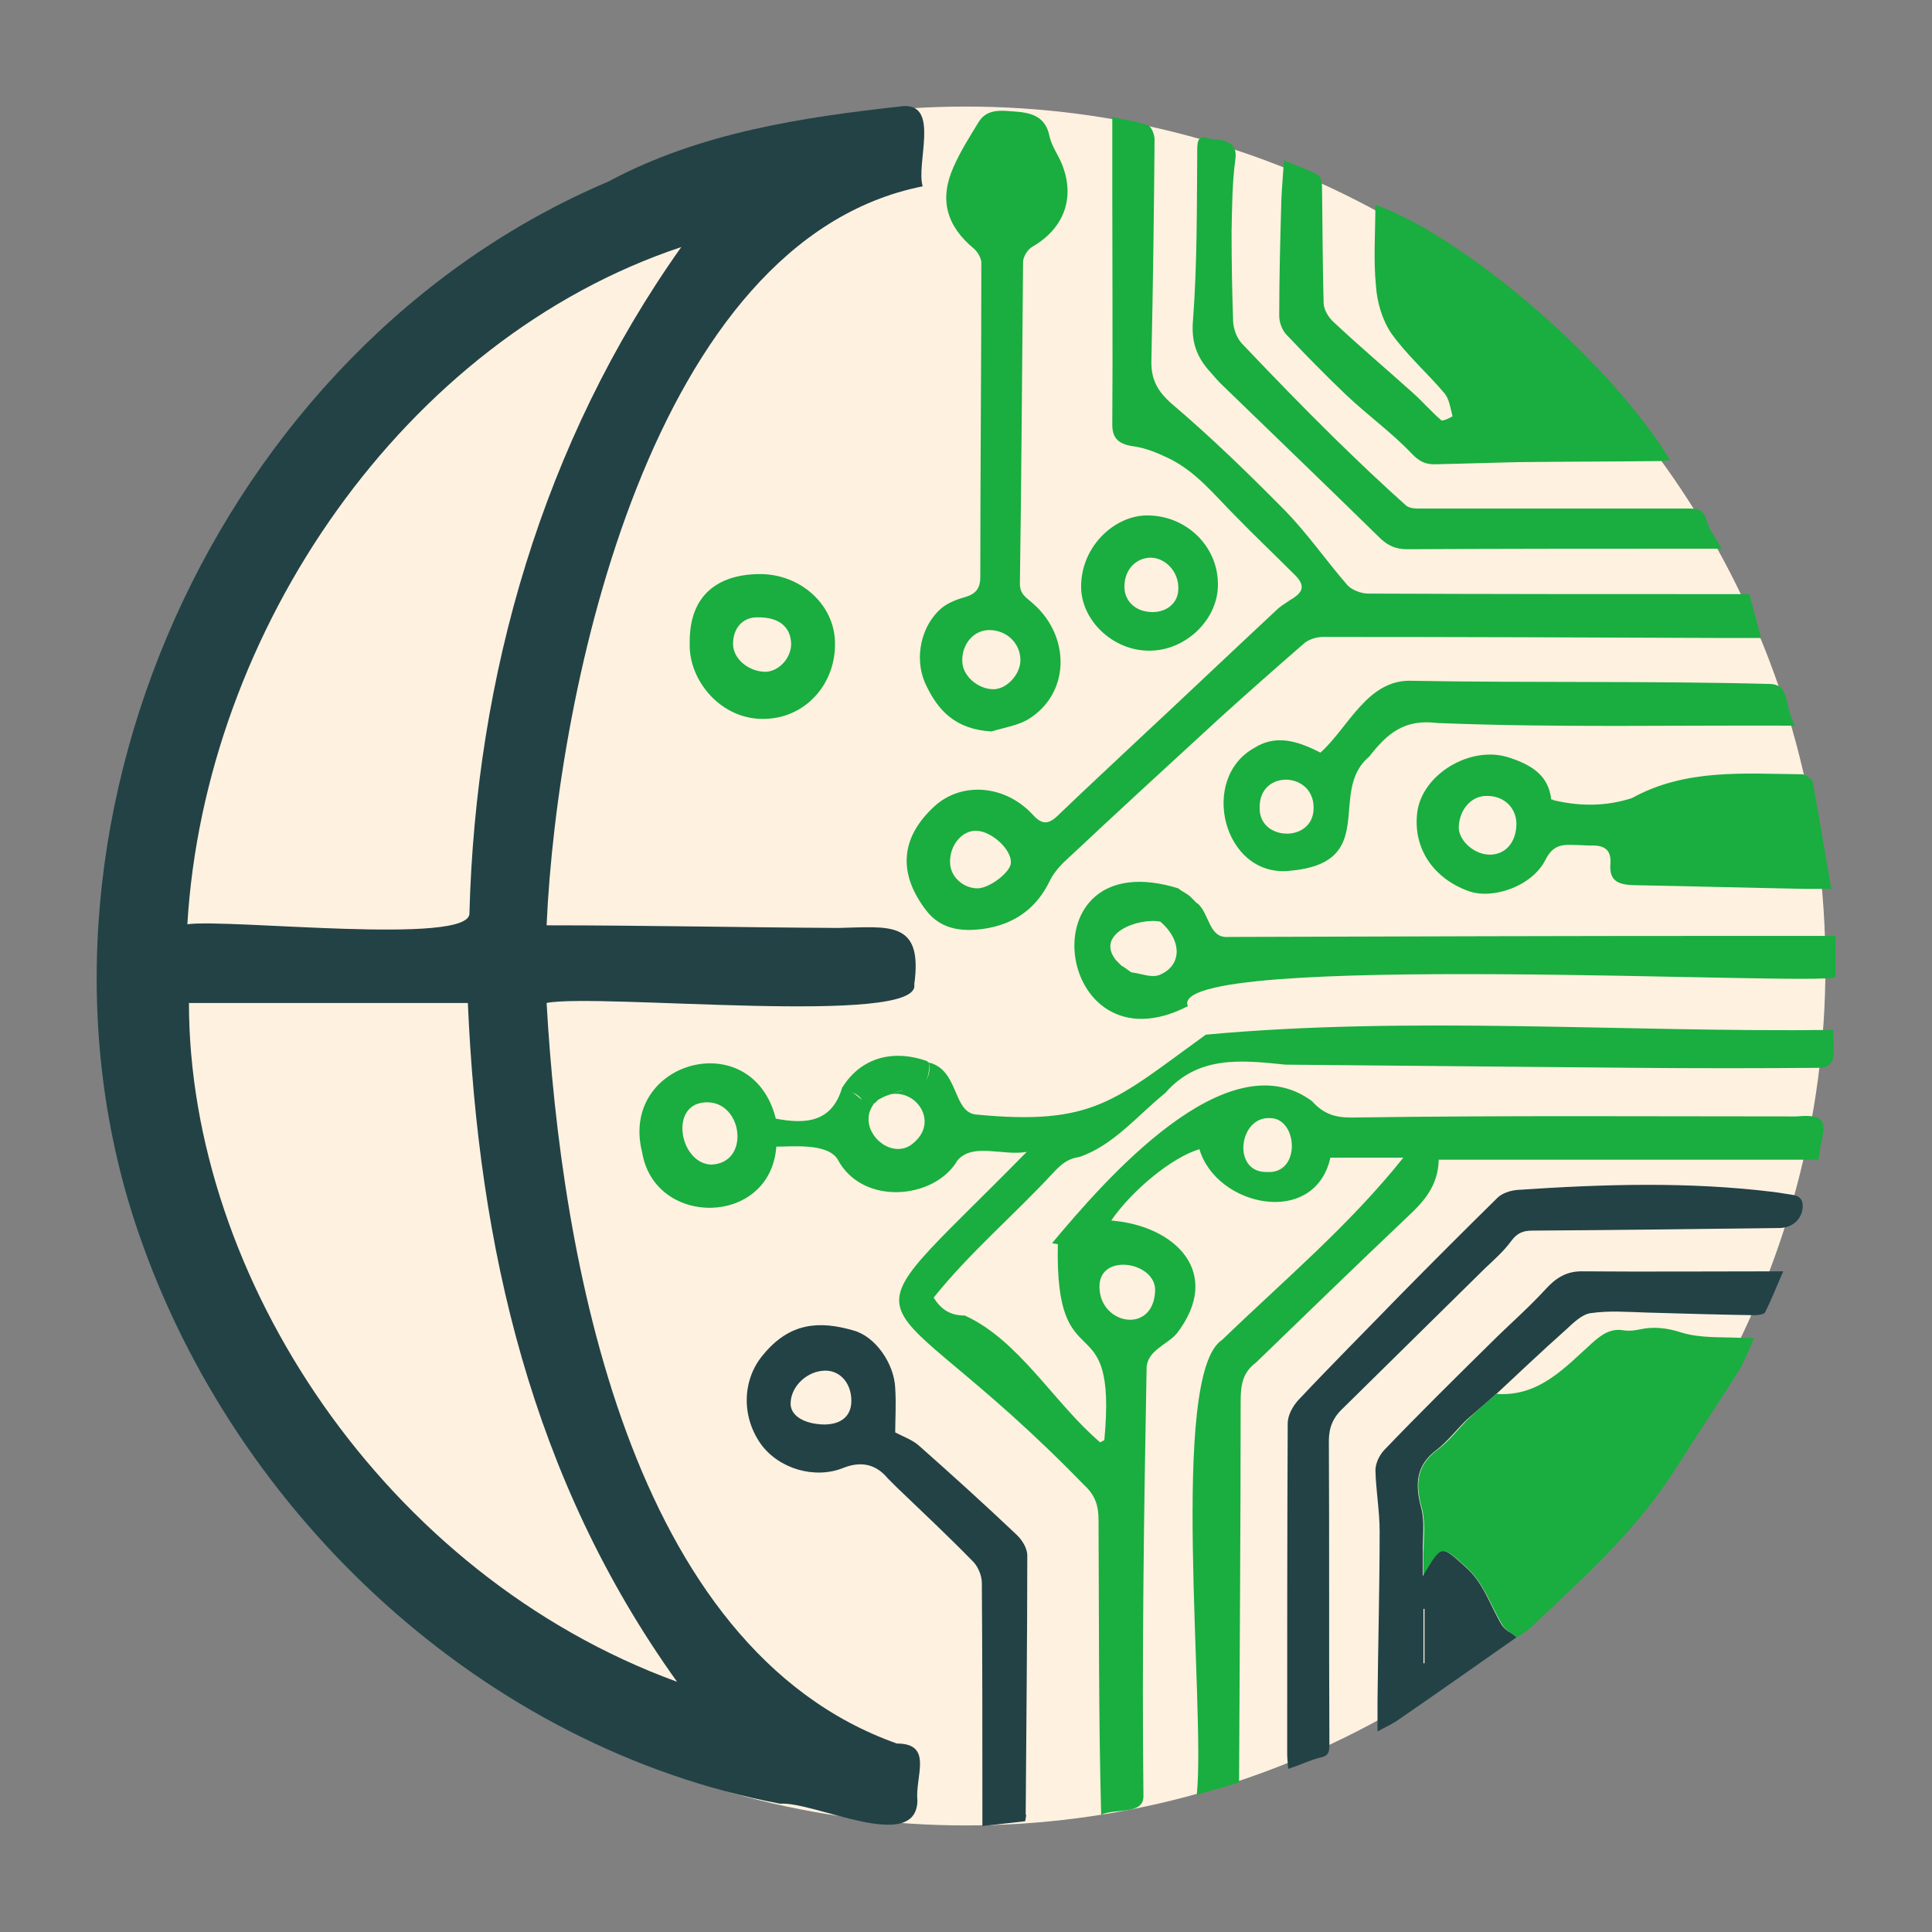 <?xml version='1.0' encoding='utf-8'?>
<svg xmlns="http://www.w3.org/2000/svg" id="Warstwa_1" baseProfile="tiny-ps" version="1.2" viewBox="0 0 500 500">
  
  <rect x="0" y="0" width="500" height="500" fill="#808080" stroke="none"/>
  
  <title>innovative-solutions-online.com</title>

  <circle cx="250" cy="250" r="222.42" fill="#fff1e0" />
  <g>
    <path d="M238.79,48.22c-70.13,13.94-94.6,129.87-97.33,191.25,25.29,0,50.31.55,75.6.68,12.99-.27,21.87-2.05,19.55,14.63,1.91,10.94-81.61,2.19-95.15,4.78,3.69,65.35,21.19,167.05,90.64,191.66,9.57,0,4.65,8.61,5.33,14.76-.27,13.94-26.79.14-35.54.82-76.56-14.49-140.81-74.37-165.96-147.51C-.04,215.14,56.15,89.92,157.45,46.99c23.65-12.71,50.31-16.68,76.56-19.55,9.16-.27,3.01,14.9,4.78,20.78ZM175.22,435.24c-37.73-52.63-51.4-112.51-54.14-175.67H48.9c0,70.81,50.58,148.05,126.32,175.67ZM176.31,63.94c-71.77,23.92-123.31,99.39-127.82,175.26,10.8-1.5,73.41,5.6,73-2.87,1.64-61.52,19-121.94,54.82-172.39Z" fill="#224246" />
    <path d="M287.86,30.31c3.28.68,6.43,1.09,9.3,2.19.82.27,1.64,2.32,1.64,3.55-.14,19-.41,38.14-.82,57.14-.14,4.92,1.5,8.07,5.47,11.48,10.12,8.61,19.69,17.91,29.12,27.48,5.88,6.02,10.66,12.99,16.13,19.28,1.09,1.23,3.55,2.19,5.33,2.19,31.31.14,62.47.14,93.78.14h4.92c1.09,3.83,1.91,7.25,3.01,11.35h-9.84c-34.45-.14-69.04-.27-103.49-.27-1.78,0-3.96.68-5.19,1.91-7.25,6.29-14.35,12.58-21.46,19-13.4,12.3-26.66,24.47-39.92,36.91-1.64,1.5-3.28,3.42-4.24,5.47-3.28,6.7-8.61,10.66-15.72,12.03-6.02,1.09-12.17.82-16.27-4.65-6.97-9.16-6.97-18.46,2.32-26.93,6.97-6.29,18.05-5.47,25.15,2.05,2.32,2.6,3.96,3.01,6.56.55,7.11-6.84,14.35-13.53,21.46-20.23,11.76-10.94,23.38-22.01,35.13-32.95,1.09-1.09,2.46-1.91,3.69-2.73,3.55-2.05,3.96-3.83.96-6.7-5.06-5.06-10.25-9.98-15.17-15.04-5.47-5.47-10.25-11.62-17.5-15.04-2.87-1.37-5.88-2.6-9.02-3.01-3.69-.55-5.47-2.05-5.33-6.02.14-20.1,0-40.19,0-60.29v-18.87ZM253,229.9c3.01,0,8.48-4.1,8.61-6.56.27-3.42-4.92-8.2-8.89-8.34-3.69-.14-6.97,3.69-6.84,8.2,0,3.55,3.28,6.7,7.11,6.7Z" fill="#19ae3f" />
    <path d="M387.25,360.73c10.94.82,17.64-6.7,24.74-13.12,2.6-2.32,4.92-3.96,8.48-3.28,1.23.14,2.6,0,3.83-.27,3.69-.82,7.11-.41,10.94.82,4.92,1.5,10.39,1.09,15.72,1.37h3.01c-1.37,3.01-2.46,6.02-3.96,8.48-5.33,8.48-10.94,16.81-16.4,25.43-10.12,15.99-24.06,28.43-37.59,41.15-.96.96-2.32,1.64-3.42,2.46-1.37-1.09-3.01-1.91-3.83-3.28-3.01-5.06-4.65-10.66-9.3-14.9-6.43-5.74-6.29-6.02-11.07,2.32v-5.88c0-3.83.55-7.93-.41-11.62-1.64-6.02-1.64-10.94,3.96-15.17,3.01-2.19,5.33-5.33,7.93-7.93,2.32-2.19,4.78-4.37,7.38-6.56Z" fill="#19ae3f" />
    <path d="M332.29,41.52c3.69,1.5,6.43,2.46,8.89,3.83.68.41.96,1.91.96,3.01.14,9.98.14,19.96.41,29.94,0,1.78,1.23,3.83,2.6,5.06,6.7,6.29,13.67,12.17,20.51,18.32,2.6,2.32,4.78,4.92,7.38,7.11.41.27,2.87-.96,2.87-1.09-.55-2.05-.82-4.37-2.05-5.88-4.51-5.33-9.84-9.98-13.81-15.58-2.32-3.42-3.69-8.07-3.96-12.3-.68-6.97-.14-13.94-.14-20.92,20.64,7.11,58.92,38,76.28,66.03-.96.14-1.78.27-2.6.27-12.03.14-24.06.14-36.23.27-7.25.14-14.35.41-21.6.55-2.6.14-4.37-.55-6.43-2.73-5.19-5.47-11.48-9.98-16.95-15.17-5.33-5.06-10.53-10.39-15.58-15.72-1.09-1.23-1.78-3.14-1.78-4.78,0-9.98.27-19.96.55-29.94.14-3.28.41-6.29.68-10.25Z" fill="#19ae3f" />
    <path d="M256.56,189.3c-9.02-.55-13.81-5.06-17.22-12.71-2.73-6.43-.96-14.63,4.24-19.14,1.64-1.37,3.96-2.32,6.02-2.87,2.87-.82,4.1-2.19,4.1-5.33,0-27.07.27-54.14.27-81.2,0-1.23-.96-2.87-1.91-3.69-7.11-5.88-9.02-12.71-5.33-21.05,1.78-4.1,4.24-7.93,6.56-11.76,2.05-3.28,5.47-3.01,8.75-2.73,4.37.27,8.48.96,9.57,6.43.55,2.6,2.32,4.92,3.28,7.38,3.42,8.61.41,16.54-7.66,21.19-1.23.68-2.46,2.6-2.46,3.96-.27,27.75-.41,55.5-.82,83.25,0,2.87,1.64,3.55,3.42,5.19,9.71,8.48,9.71,23.38-1.5,30.08-2.73,1.5-6.15,2.05-9.3,3.01ZM249.04,171.12c0,3.69,3.96,7.25,8.07,7.25,3.42,0,6.97-3.83,6.97-7.52,0-4.37-3.55-7.79-8.07-7.79-3.96,0-7.11,3.55-6.97,8.07Z" fill="#19ae3f" />
    <path d="M333.39,457.79c-.14-1.78-.27-2.87-.27-3.83,0-28.57,0-57.14.14-85.58,0-2.05,1.23-4.37,2.73-6.02,8.61-9.16,17.5-18.05,26.25-27.07,8.34-8.48,16.81-16.95,25.29-25.29,1.23-1.23,3.42-1.91,5.19-2.05,22.15-1.5,44.29-2.19,66.44.55.96.14,1.78.27,2.73.41,2.05.41,4.78.14,4.65,3.42-.14,3.14-2.6,5.33-5.74,5.47-21.46.27-42.79.55-64.25.68-2.46,0-3.96.68-5.47,2.73-1.91,2.6-4.37,4.78-6.7,6.97-12.3,12.17-24.74,24.33-37.05,36.5-2.32,2.19-3.42,4.78-3.42,8.2.14,26.25,0,52.36.14,78.61,0,2.05-.27,3.01-2.6,3.42-2.6.68-5.06,1.91-8.07,2.87Z" fill="#224246" />
    <path d="M469.13,202.43c-.14-.82-1.78-1.91-2.73-2.05-15.04-.14-30.21-1.5-44.02,6.15-6.7,2.19-13.53,2.19-20.37.55-.14-.14-.41-.27-.55-.14h0c-.68-6.43-5.33-9.02-10.66-10.8-10.12-3.55-23.1,4.37-24.06,14.49-.96,9.02,4.24,16.68,13.26,19.96,6.29,2.32,16.54-1.23,19.96-8.07,2.05-4.1,4.65-3.96,7.93-3.83,1.37,0,2.6.14,3.83.14,3.28-.14,5.33.96,5.06,4.65-.41,4.65,2.19,5.47,6.02,5.6,14.76.27,29.53.68,44.29.96h6.84c-1.64-9.43-3.14-18.59-4.78-27.61ZM385.06,221.16c-3.96-.27-7.79-3.96-7.52-7.38.27-4.51,3.42-7.93,7.38-7.79,4.51,0,7.66,3.28,7.52,7.52-.14,4.78-3.14,7.93-7.38,7.66Z" fill="#19ae3f" />
    <path d="M387.25,360.73c-2.46,2.19-5.06,4.37-7.52,6.56-2.73,2.6-5.06,5.74-7.93,7.93-5.47,4.1-5.6,9.02-3.96,15.17.96,3.69.27,7.66.41,11.62v5.88c4.92-8.34,4.65-8.07,11.07-2.32,4.65,4.1,6.29,9.84,9.3,14.9.82,1.37,2.6,2.19,3.83,3.28-10.12,7.11-20.23,14.22-30.35,21.19-1.5,1.09-3.28,1.91-5.6,3.14v-7.79c.14-14.63.55-29.26.55-44.02,0-5.19-.96-10.53-1.09-15.72,0-1.78.96-3.83,2.19-5.19,9.02-9.43,18.32-18.59,27.61-27.75,4.65-4.65,9.71-9.02,14.22-13.94,2.6-2.87,5.33-4.65,9.3-4.65,17.09.14,34.18,0,52.22,0-1.64,3.69-3.01,7.25-4.65,10.53-.27.68-2.05.82-3.01.82-9.16-.14-18.46-.41-27.61-.68-4.78-.14-9.71-.55-14.49.14-2.32.27-4.65,2.6-6.56,4.37-6.29,5.6-12.03,11.07-17.91,16.54ZM368.66,416.37h-.27v14.08h.27v-14.08Z" fill="#224246" />
    <path d="M265.31,471.33c-3.69.41-6.97.82-11.07,1.23v-4.92c0-19.28,0-38.69-.14-57.96,0-2.05-1.09-4.51-2.6-5.88-6.29-6.43-12.99-12.71-19.55-19l-2.19-2.19q-4.51-5.47-11.48-2.73c-7.38,3.01-16.81.27-21.46-6.29-5.06-7.25-4.65-16.68.68-22.97,6.84-8.34,14.49-8.89,23.38-6.29,5.6,1.5,10.53,8.48,10.8,14.9.27,4.1,0,8.2,0,11.48,2.05,1.09,4.51,1.91,6.29,3.55,8.48,7.52,16.81,15.04,25.02,22.83,1.5,1.37,2.87,3.55,2.87,5.47,0,22.28-.27,44.57-.41,66.99.27.14,0,.82-.14,1.78ZM213.22,368.66c4.51,0,7.11-2.19,7.11-6.15,0-4.51-2.87-7.79-6.7-7.79-4.65,0-8.89,3.96-9.02,8.34-.14,3.28,3.42,5.47,8.61,5.6Z" fill="#224246" />
    <path d="M464.62,187.8c-31.72-.14-61.24.55-92.55-.68-8.61-1.09-12.99,2.6-17.77,8.75-10.94,9.16,3.14,27.61-20.92,29.53-16.81,1.37-23.1-23.92-8.75-31.85,5.19-3.28,10.53-2.19,17.09,1.23,7.25-6.43,12.17-19.14,23.79-18.59,30.9.55,61.79,0,92.55.82,5.47.14,3.55,6.15,6.56,10.8ZM326,208.99c-.27,8.61,13.4,9.16,13.94.68.68-9.98-14.08-10.8-13.94-.68Z" fill="#19ae3f" />
    <path d="M445.62,142h-6.02c-25.15,0-50.31,0-75.46.14-2.73,0-4.78-.82-6.84-2.73-13.67-13.4-27.48-26.66-41.29-40.05-.96-.96-1.78-1.91-2.6-2.87-3.69-3.96-5.19-7.93-4.65-13.81,1.09-14.49.96-29.26,1.09-43.88,0-2.46.27-3.96,3.28-2.87.82.27,1.78,0,2.73.27,2.6.68,4.37,1.5,3.83,5.19-.82,6.15-.82,12.44-.96,18.59,0,7.79.14,15.58.41,23.38.14,1.91.96,4.1,2.19,5.47,7.93,8.34,15.99,16.68,24.2,24.74,6.02,5.88,12.03,11.62,18.32,17.22,1.09.96,3.14.82,4.78.82h68.49c2.19,0,3.83.27,4.51,3.01.68,2.46,2.32,4.51,3.96,7.38Z" fill="#19ae3f" />
    <path d="M178.5,166.34c-.14-12.3,7.25-17.64,17.91-17.77,10.8-.14,19.82,8.07,19.69,18.18,0,10.66-7.93,19-17.91,19.28-11.35.55-20.1-9.84-19.69-19.69ZM204.75,166.61c-.14-4.51-3.28-6.97-8.89-6.84-3.69,0-6.15,2.87-6.15,6.84s4.1,7.25,8.48,7.25c3.42-.14,6.56-3.55,6.56-7.25Z" fill="#19ae3f" />
    <path d="M474.47,266.54c-53.73.68-109.23-3.69-162.41,1.23-23.65,17.09-28.98,23.65-59.74,20.64-5.74-.96-4.24-11.35-11.76-13.4.55,8.2-6.29,6.02-11.62,8.61,7.38-2.87,14.22,6.15,7.79,11.89-5.88,5.88-15.99-3.55-10.25-10.25-3.14,1.23-5.06-3.14-8.48-3.96-2.6,9.16-9.43,9.71-17.22,8.2-6.15-24.47-40.6-14.9-34.59,8.75,3.28,19.55,33.22,19.14,34.72-1.5,4.1,0,13.26-.96,15.86,3.28,6.43,12.17,25.15,10.39,31.03.27,3.96-4.65,11.76-1.09,17.91-2.19-50.99,51.95-40.46,29.26,14.76,86.12,3.01,2.73,3.83,5.47,3.83,9.16.14,25.43,0,50.85.68,76.28,3.69-1.78,11.07.14,10.94-4.92-.41-36.91.14-73.82.82-110.73.14-4.51,5.33-6.02,7.79-8.89,12.03-15.58-.14-27.89-16.95-29.26,5.6-8.07,15.86-16.4,22.83-18.46,4.37,14.9,29.8,20.37,33.9,2.19h18.87c-13.94,17.5-30.9,31.72-46.89,47.16-13.81,8.89-4.24,95.42-6.56,117.7,3.83-1.09,7.25-2.05,10.94-3.14.14-32.81.41-65.62.41-98.43,0-3.96.27-7.52,3.96-10.25,12.99-12.58,26.11-25.29,39.37-37.87,4.1-3.83,7.79-7.93,7.93-14.63h98.29c.82-7.66,4.37-12.17-5.74-11.21-37.87,0-75.74-.27-113.6.27-4.78.14-8.2-.27-11.76-4.24-22.01-16.27-53.86,20.78-67.26,36.77.55.14.96.14,1.5.27-.82,36.77,15.45,14.08,12.03,50.72-.41.14-.68.41-1.09.55-11.89-10.12-20.92-26.38-35-32.81-3.69,0-6.15-1.5-8.07-4.65,9.3-11.62,20.78-21.33,30.9-32.26,1.91-2.05,3.69-3.69,6.7-4.1,8.75-2.87,15.17-10.8,22.28-16.54,8.48-9.71,19.41-8.61,31.17-7.38,30.08.27,60.15.55,90.23.82,15.99.14,31.99.14,47.85,0,5.61-.14,3.28-5.74,3.69-9.84ZM183.97,301.4c-8.2-.41-10.94-16.13-.96-16.13,9.3,0,11.21,15.86.96,16.13ZM328.74,289.37c7.11,0,8.07,14.49-.82,13.94-9.16.27-7.38-14.49.82-13.94ZM284.58,333.8c-.96-9.98,15.04-7.38,14.35.55-.68,10.8-13.67,8.48-14.35-.55Z" fill="#19ae3f" />
    <path d="M315.2,150.89c.27,9.3-8.34,17.64-17.91,17.5-9.3,0-17.64-7.93-17.5-16.81.14-10.53,9.02-18.32,17.22-18.18,9.84,0,18.05,7.79,18.18,17.5ZM298.25,158.41c3.83,0,6.7-2.46,6.7-6.02.14-4.37-3.28-8.07-7.25-8.07-3.96.14-6.7,3.28-6.7,7.52,0,3.83,3.01,6.56,7.25,6.56Z" fill="#19ae3f" />
    <path d="M449.04,242.21c-43.75,0-87.36.14-131.1.27-5.19.41-4.78-5.88-8.07-8.75v.14l-.96-.96.14.14-.82-.82.14.14c-.96-1.09-2.32-1.5-3.42-2.46-40.19-12.44-31.99,48.26,2.46,30.49-6.15-14.49,164.32-5.06,167.6-7.52v-10.66c-8.75,0-17.36,0-25.97,0ZM300.03,252.32c-2.05.82-4.78-.41-7.25-.68h0c-.82-.55-1.5-1.09-2.32-1.64v.14l-.96-.96.14.14-.96-.96.14.14c-5.47-6.84,5.74-11.07,11.48-9.98,5.6,4.78,5.74,11.35-.27,13.81Z" fill="#19ae3f" />
    <path d="M226.48,285.41c-1.23,0-2.32.96-3.55-.96-.96-1.5-3.28-2.05-4.92-3.01,4.24-6.97,12.17-10.25,21.87-6.84.14.14.27.27.55.41l.14.14c-.27,5.47-1.64,6.84-7.11,7.11-1.5.14-3.01.96-4.51,1.5h0c-.55.27-1.09.55-1.64.82l.14-.14c-.41.41-.68.68-.96.96h0Z" fill="#19ae3f" />
  </g>
</svg>